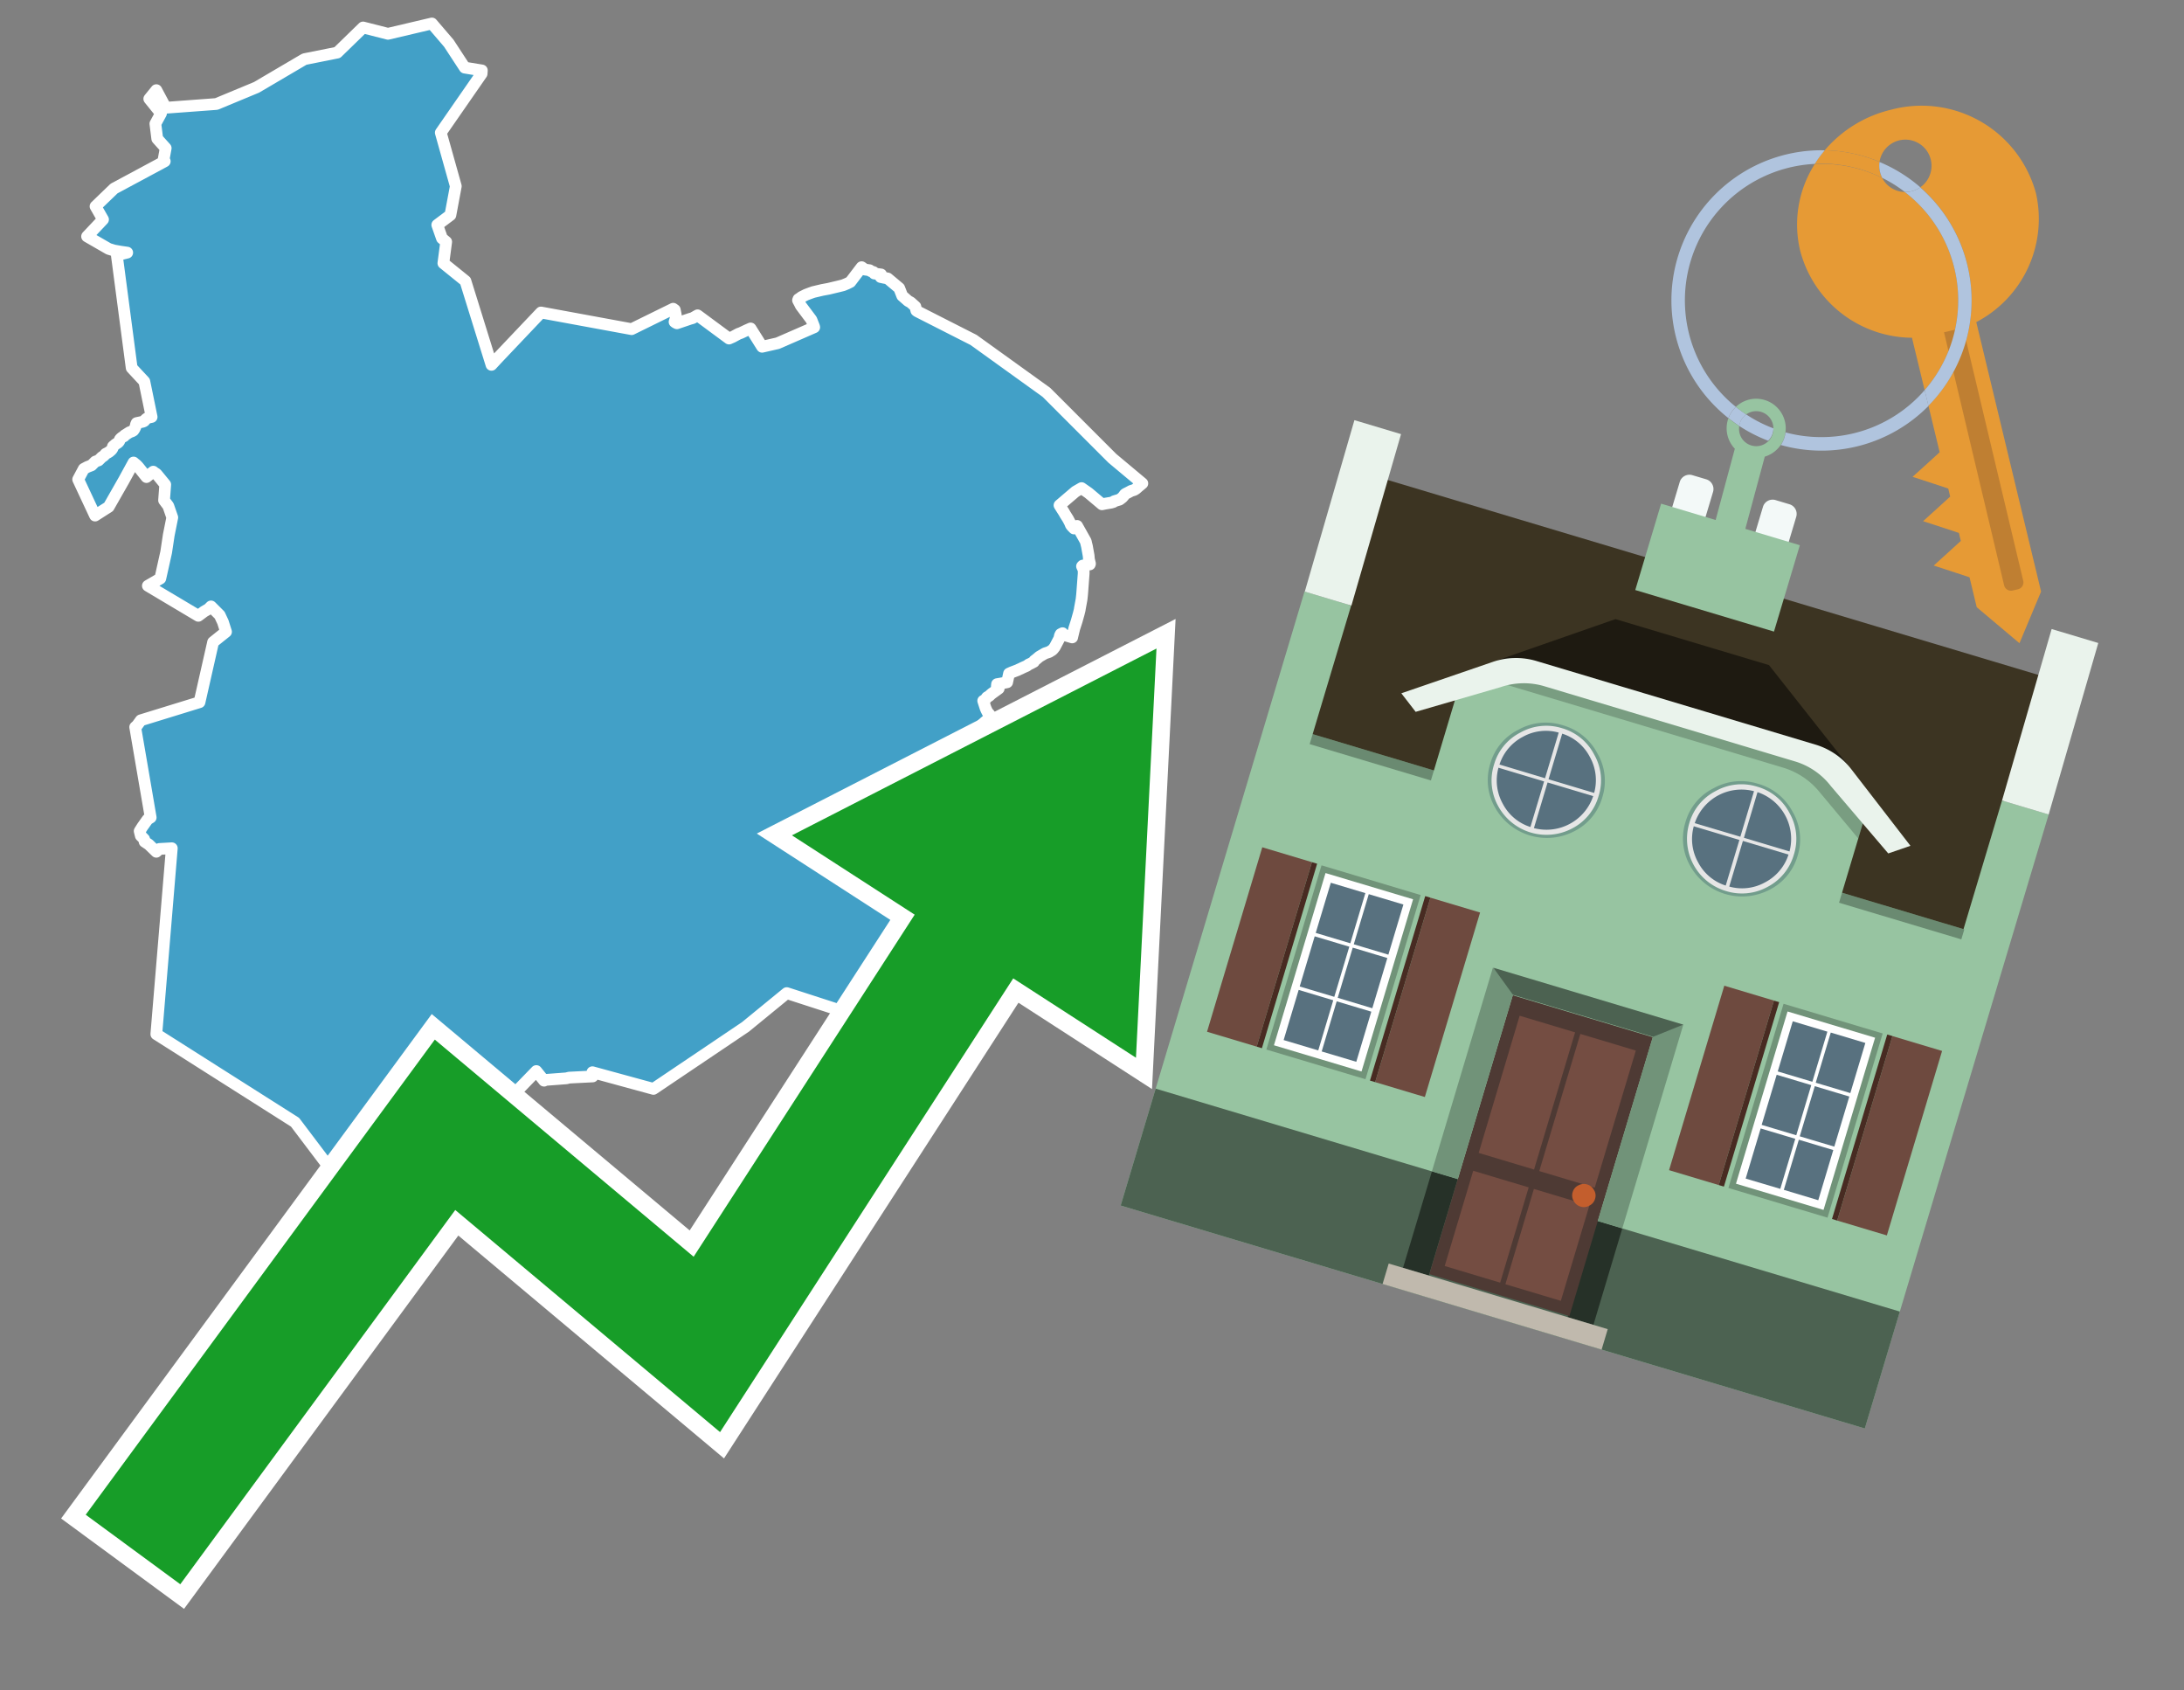 <svg id="Text" xmlns="http://www.w3.org/2000/svg" width="93.05" height="72" viewBox="0 0 93.05 72"><rect x="0" y="0" width="93.05" height="72" fill="#808080" stroke="none"/><polygon points="4.07,8.79 4.86,8.03 7.02,6.87 6.96,6.83 6.97,6.8 7.06,6.31 6.7,5.91 6.62,5.27 6.86,4.83 6.36,4.21 6.66,3.84 7.06,4.59 9.22,4.43 10.93,3.72 12.97,2.52 14.37,2.24 15.47,1.17 16.53,1.44 18.4,1 19.12,1.84 19.8,2.88 20.53,3 20.52,3.14 18.78,5.65 19.42,7.93 19.19,9.16 18.63,9.58 18.83,10.15 19.01,10.3 18.89,11.21 19.83,11.97 20.94,15.54 21.18,15.28 23.05,13.31 26.91,14.02 28.68,13.15 28.75,13.2 28.79,13.4 28.8,13.51 28.76,13.65 28.75,13.68 28.74,13.71 28.78,13.74 28.84,13.77 29.4,13.58 29.51,13.55 29.72,13.43 31.06,14.42 31.22,14.35 31.46,14.22 31.57,14.18 31.8,14.07 31.98,13.99 32.47,14.77 33.13,14.62 34.69,13.94 34.68,13.9 34.57,13.62 34.12,13.02 34.1,12.98 34.07,12.92 34,12.79 34.02,12.74 34.07,12.71 34.11,12.68 34.15,12.65 34.35,12.55 34.51,12.49 34.65,12.44 35.03,12.35 35.3,12.3 35.55,12.24 35.76,12.19 35.92,12.15 36.09,12.08 36.15,12.05 36.23,12.01 36.71,11.38 36.78,11.43 36.84,11.48 37.05,11.51 37.1,11.55 37.22,11.59 37.25,11.65 37.54,11.69 37.51,11.76 37.52,11.8 37.66,11.83 37.82,11.86 38.31,12.27 38.44,12.6 38.69,12.82 38.8,12.88 39,13.06 39.04,13.23 39.08,13.26 41.48,14.48 44.58,16.71 47.39,19.52 48.67,20.59 48.55,20.69 48.49,20.74 48.4,20.82 48.32,20.87 48.19,20.91 48.08,20.97 47.94,21.04 47.91,21.07 47.88,21.12 47.85,21.15 47.83,21.18 47.74,21.25 47.7,21.28 47.47,21.35 47.44,21.38 47.34,21.41 47.1,21.45 46.95,21.48 46.38,21 46.08,20.79 45.82,20.94 45.14,21.52 45.24,21.68 45.33,21.82 45.38,21.91 45.5,22.1 45.58,22.25 45.63,22.37 45.69,22.44 45.76,22.51 45.89,22.4 46.26,23.06 46.28,23.15 46.31,23.27 46.34,23.44 46.38,23.66 46.39,23.76 46.39,23.8 46.42,23.93 46.44,24.01 46.43,24.04 46.13,24.09 46.1,24.12 46.17,24.28 46.17,24.43 46.11,25.23 46.1,25.35 46.08,25.53 46.06,25.64 46.01,25.91 46,25.98 45.96,26.14 45.87,26.46 45.77,26.77 45.69,27.1 45.68,27.15 45.31,27.04 45.27,26.97 45.19,27.01 45.16,27.07 45.13,27.2 44.94,27.56 44.87,27.65 44.83,27.69 44.78,27.72 44.7,27.77 44.52,27.83 44.28,27.97 44.15,28.08 44.11,28.11 44.07,28.14 44.05,28.19 43.9,28.27 43.83,28.3 43.75,28.36 43.57,28.44 43.49,28.48 43.42,28.51 43.36,28.54 43.1,28.64 42.99,28.69 42.91,29.06 42.66,29.11 42.48,29.14 42.47,29.23 42.55,29.33 42.26,29.54 42.2,29.59 42.15,29.64 42.05,29.7 41.97,29.81 41.89,29.85 41.98,30.13 41.99,30.16 42.03,30.25 42.07,30.33 42.09,30.36 42.14,30.41 42.19,30.48 42.23,30.53 42.14,30.6 42.01,30.71 41.95,30.76 41.84,30.86 41.83,30.94 41.8,31.01 41.75,31.05 41.74,31.08 41.7,31.11 41.69,31.14 41.69,31.18 41.7,31.21 41.71,31.29 41.72,31.32 41.73,31.35 41.77,31.47 41.78,31.51 41.78,31.55 41.76,31.68 41.72,31.8 41.72,31.86 41.74,31.94 41.74,31.99 41.73,32.02 41.75,32.07 41.79,32.15 41.82,32.19 41.85,32.23 41.88,32.26 41.9,32.37 41.92,32.42 41.94,32.48 41.94,32.57 41.97,32.61 42.04,32.73 42.14,32.83 42.16,32.88 42.25,32.97 42.42,33.06 42.5,33.09 42.61,33.13 42.64,33.2 42.66,33.24 42.79,33.44 42.84,33.49 42.92,33.55 42.93,33.58 42.92,33.62 42.9,33.72 42.85,33.8 42.82,33.83 42.56,33.86 42.51,33.92 42.49,33.97 42.48,34.02 42.47,34.1 42.46,34.16 42.46,34.24 42.43,34.36 42.42,34.41 42.4,34.47 42.39,34.51 42.35,34.58 42.34,34.61 42.33,34.64 42.33,34.68 42.36,34.72 42.58,34.76 43.45,34.87 43.38,34.93 43.07,34.96 42.96,34.99 42.86,35.05 42.81,35.08 42.57,35.31 42.35,35.49 42.25,35.56 42.16,35.63 42.12,35.66 42.08,35.69 41.92,35.8 41.8,35.89 41.74,35.94 41.66,36.01 41.63,36.04 41.58,36.08 41.27,36.31 41.16,36.38 41.12,36.43 41.08,36.47 41,36.57 40.97,36.62 40.72,36.75 40.67,36.79 40.64,36.82 40.59,37.01 40.54,37.18 40.51,37.27 40.45,37.4 40.39,37.44 40.12,37.35 40.08,37.31 39.86,37.24 39.83,37.21 39.6,37.49 39.59,37.54 39.56,37.67 39.54,37.77 39.53,37.82 39.52,37.87 39.43,38.09 39.4,38.16 39.25,38.33 39.23,38.37 39.2,38.42 39.16,38.49 39.09,38.61 39.05,38.72 39.01,38.82 39,38.88 39.05,39.02 39.06,39.12 39.06,39.15 39.05,39.21 39.04,39.26 39.03,39.31 39,39.39 38.94,39.51 38.89,39.63 38.85,39.68 38.84,39.71 38.82,39.77 38.8,39.81 38.75,39.89 38.68,39.99 38.65,40.03 38.63,40.07 38.61,40.12 38.59,40.15 38.56,40.23 38.51,40.34 38.49,40.37 38.43,40.46 38.33,40.52 38.21,40.59 38.12,40.63 37.91,40.7 37.88,40.81 37.9,40.86 37.94,40.91 37.98,41 38.03,41.14 38.04,41.19 38.04,41.23 38.08,41.4 37.74,41.36 37.7,41.33 37.42,41.3 37.04,41.56 37.04,41.66 37.06,41.95 37.06,42.12 37.06,42.16 37.05,42.27 37.07,42.38 37.13,42.52 37.22,42.64 37.32,42.75 37.47,42.89 37.54,42.98 37.63,43.05 37.59,43.13 37.58,43.17 37.57,43.2 37.56,43.24 37.55,43.28 37.53,43.31 37.46,43.37 37.45,43.4 37.42,43.45 37.41,43.48 35.99,43.1 33.52,42.3 31.76,43.74 27.84,46.38 25.24,45.67 25.24,45.7 25.25,45.75 25.25,45.81 25.25,45.85 24.25,45.9 24.13,45.93 23.74,45.96 23.21,46 23.18,46.03 22.85,45.62 18.64,49.96 18.38,50.04 15.93,50.76 14.99,51 12.57,47.8 6.66,44.05 7.32,36.13 6.79,36.16 6.66,36.28 6.34,35.97 6.16,35.85 6.14,35.74 6,35.6 5.95,35.4 6.07,35.21 6.29,34.9 6.42,34.82 5.76,30.97 5.84,30.9 6,30.68 8.5,29.91 9.08,27.35 9.63,26.91 9.5,26.5 9.36,26.2 8.99,25.83 8.88,25.94 8.69,26.05 8.45,26.23 6.3,24.95 6.42,24.88 6.49,24.84 6.83,24.64 7.08,23.52 7.19,22.79 7.34,22.04 7.17,21.55 6.99,21.31 7.04,20.64 6.72,20.25 6.66,20.18 6.59,20.14 6.53,20.09 6.24,20.32 6,20.02 5.92,19.92 5.87,19.86 5.8,19.79 5.76,19.76 5.69,19.7 5.28,20.45 4.63,21.59 4.44,21.71 4.05,21.96 3.33,20.42 3.57,19.97 3.72,19.89 3.9,19.82 4.06,19.66 4.2,19.61 4.34,19.47 4.39,19.44 4.43,19.41 4.5,19.33 4.58,19.29 4.66,19.24 4.74,19.17 4.78,19.12 4.8,19.08 4.81,19.02 4.84,18.99 4.88,18.96 4.91,18.93 5.02,18.86 5.07,18.81 5.09,18.77 5.1,18.73 5.12,18.7 5.16,18.66 5.21,18.62 5.29,18.58 5.31,18.54 5.38,18.5 5.44,18.46 5.52,18.41 5.63,18.37 5.68,18.34 5.71,18.3 5.74,18.25 5.78,18.16 5.79,18.09 5.82,18.02 6.1,17.96 6.15,17.93 6.17,17.9 6.22,17.85 6.26,17.82 6.32,17.79 6.46,17.76 6.15,16.25 5.61,15.67 4.98,10.89 5.07,10.85 5.17,10.82 5.42,10.76 5.14,10.72 4.86,10.67 4.63,10.6 3.71,10.07 4.39,9.35 " fill="#42a0c7" stroke="#fff" stroke-linejoin="round" stroke-width="0.5"/><polygon points="49.272 27.624 33.741 35.58 38.97 38.959 29.553 53.529 18.525 44.281 3.652 64.518 7.681 67.479 19.396 51.538 30.678 60.999 43.169 41.673 48.398 45.053 49.272 27.624" fill="none" stroke="#fff" stroke-miterlimit="10" stroke-width="1.5"/><polygon points="49.272 27.624 33.741 35.58 38.97 38.959 29.553 53.529 18.525 44.281 3.652 64.518 7.681 67.479 19.396 51.538 30.678 60.999 43.169 41.673 48.398 45.053 49.272 27.624" fill="#179d28"/><path d="M80.19,7.577a1.16,1.16,0,0,1-.094-.251,1.114,1.114,0,0,1-.018-.429A6.367,6.367,0,0,0,77.743,6.4a5.269,5.269,0,0,0-.423.577c.1,0,.192-.007.288-.007A5.794,5.794,0,0,1,80.19,7.577Z" fill="#e69a35"/><path d="M77.608,6.4A6.394,6.394,0,0,0,73.64,17.81a1.26,1.26,0,0,1,.317-.48A5.821,5.821,0,0,1,77.32,6.981a5.269,5.269,0,0,1,.423-.577Z" fill="#b0c4de"/><path d="M84.2,13.72a4.962,4.962,0,0,0,2.545-5.48,5.047,5.047,0,0,0-6.179-3.566A5.322,5.322,0,0,0,77.743,6.4a6.367,6.367,0,0,1,2.335.493,1.114,1.114,0,1,1,1.736,1.084,6.392,6.392,0,0,1,.347,9.3l.479,1.985-.438.4-.716.648.92.3.6.2.082.341-.438.4-.716.648.92.3.605.2.082.341-.438.4-.716.649.92.3.605.2.307,1.274,1.821,1.534.921-2.2Z" fill="#e69a35"/><path d="M81.154,8.179a1.115,1.115,0,0,1-.964-.6,5.794,5.794,0,0,0-2.582-.6c-.1,0-.192,0-.288.007a4.783,4.783,0,0,0-.625,3.685,4.962,4.962,0,0,0,4.765,3.715L82,16.617a5.82,5.82,0,0,0-.846-8.438Z" fill="#e69a35"/><path d="M74.1,18.142a6.386,6.386,0,0,0,1.232.63.73.73,0,0,0,.224-.527h0a5.783,5.783,0,0,1-1.159-.593A.733.733,0,0,0,74.1,18.142Z" fill="#b0c4de"/><path d="M74.4,17.652q-.228-.152-.44-.322a1.26,1.26,0,0,0-.317.48c.148.117.3.228.46.332A.733.733,0,0,1,74.4,17.652Z" fill="#b0c4de"/><path d="M74.824,16.984a1.257,1.257,0,0,0-.867.346c.141.114.288.222.44.322a.731.731,0,0,1,1.159.593h0a.732.732,0,1,1-1.463,0,.7.7,0,0,1,.007-.1c-.158-.1-.312-.215-.46-.332a1.258,1.258,0,0,0,.273,1.3l-.979,3.635,1.275.341.98-3.639a1.266,1.266,0,0,0,.681-.5,1.249,1.249,0,0,0,.2-.538,1.328,1.328,0,0,0,.012-.168A1.262,1.262,0,0,0,74.824,16.984Z" fill="#97c4a1"/><path d="M85.974,25.1l-.226.053a.3.3,0,0,1-.362-.223l-2.56-10.777.81-.193L86.2,24.736A.3.3,0,0,1,85.974,25.1Z" fill="#bf7f32"/><path d="M80.1,7.326a1.16,1.16,0,0,0,.094.251,5.833,5.833,0,0,1,.964.6,1.137,1.137,0,0,0,.287-.031,1.108,1.108,0,0,0,.373-.167A6.371,6.371,0,0,0,80.078,6.9,1.114,1.114,0,0,0,80.1,7.326Z" fill="#b0c4de"/><path d="M77.608,18.618a5.836,5.836,0,0,1-1.534-.2,1.24,1.24,0,0,1-.2.537,6.4,6.4,0,0,0,6.291-1.666L82,16.617A5.807,5.807,0,0,1,77.608,18.618Z" fill="#b0c4de"/><path d="M81.814,7.981a1.108,1.108,0,0,1-.373.167,1.137,1.137,0,0,1-.287.031A5.82,5.82,0,0,1,82,16.617l.161.667a6.392,6.392,0,0,0-.347-9.3Z" fill="#b0c4de"/><polygon points="83.79 39.753 55.78 31.364 58.988 20.404 86.964 28.783 83.79 39.753 83.79 39.753" fill="#3c3422" fill-rule="evenodd"/><polygon points="81.705 53.32 87.284 34.692 85.297 34.097 83.656 39.575 55.926 31.269 57.567 25.791 55.579 25.196 47.746 51.348 79.451 60.844 81.705 53.32" fill="#97c4a1" fill-rule="evenodd"/><rect x="69.522" y="21.148" width="0.444" height="28.983" transform="translate(15.592 92.226) rotate(-73.326)" opacity="0.3"/><polygon points="87.284 34.692 85.297 34.097 87.411 26.793 89.398 27.388 87.284 34.692 87.284 34.692" fill="#eaf3ec" fill-rule="evenodd"/><polygon points="57.578 25.794 55.591 25.199 57.705 17.896 59.692 18.491 57.578 25.794 57.578 25.794" fill="#eaf3ec" fill-rule="evenodd"/><polygon points="79.451 60.844 80.943 55.865 49.238 46.369 47.747 51.348 79.451 60.844 79.451 60.844" fill="#4c6251" fill-rule="evenodd"/><path d="M71.566,20.528l-.522,1.743,1.418.425.523-1.744a.432.432,0,0,0-.289-.536l-.593-.177A.431.431,0,0,0,71.566,20.528Z" fill="#f3f9f8" fill-rule="evenodd"/><path d="M75.111,21.589l-.522,1.743,1.418.425.522-1.743a.43.43,0,0,0-.289-.536l-.593-.178A.43.43,0,0,0,75.111,21.589Z" fill="#f3f9f8" fill-rule="evenodd"/><polygon points="75.368 28.329 68.829 26.37 63.807 28.121 78.733 32.591 75.368 28.329" fill="#1e1a11"/><polygon points="78.248 32.422 64.442 28.287 62.236 28.998 60.064 36.247 77.453 41.455 79.651 34.116 78.248 32.422" fill="#97c4a1"/><path d="M77.74,32.516S65.088,28.725,65,28.7l-.938.43,11.892,3.562a3.175,3.175,0,0,1,1.532,1l1.685,2.02.327-1.09Z" fill-rule="evenodd" opacity="0.2"/><path d="M77.35,31.716,65.458,28.154a3.041,3.041,0,0,0-1.854.037l-3.9,1.339.611.79,3.626-1.054a3.045,3.045,0,0,1,1.855-.037l10.673,3.2A3.028,3.028,0,0,1,78,33.477l2.45,2.874.945-.325-2.518-3.26A3.036,3.036,0,0,0,77.35,31.716Z" fill="#eaf3ec"/><polygon points="76.683 23.223 70.773 21.453 69.671 25.132 75.581 26.902 76.683 23.223 76.683 23.223" fill="#97c4a1" fill-rule="evenodd"/><g id="Symbol_9_0_Layer2_0_MEMBER_8_MEMBER_21_MEMBER_0_FILL" data-name="Symbol 9 0 Layer2 0 MEMBER 8 MEMBER 21 MEMBER 0 FILL"><path d="M66.584,30.892a2.39,2.39,0,0,0-1.891.189,2.317,2.317,0,0,0-1.2,1.448A2.345,2.345,0,0,0,63.7,34.4a2.528,2.528,0,0,0,3.367,1.008,2.339,2.339,0,0,0,1.2-1.447,2.313,2.313,0,0,0-.208-1.87A2.394,2.394,0,0,0,66.584,30.892Z" fill="#729d8c"/></g><g id="Symbol_9_0_Layer2_0_MEMBER_8_MEMBER_21_MEMBER_1_FILL" data-name="Symbol 9 0 Layer2 0 MEMBER 8 MEMBER 21 MEMBER 1 FILL"><path d="M66.547,31.016a2.241,2.241,0,0,0-1.769.185,2.213,2.213,0,0,0-1.127,1.376,2.239,2.239,0,0,0,.185,1.768,2.341,2.341,0,0,0,3.145.942,2.234,2.234,0,0,0,1.126-1.376,2.207,2.207,0,0,0-.185-1.768A2.237,2.237,0,0,0,66.547,31.016Z" fill="#e6e6e6"/></g><g id="Symbol_9_0_Layer2_0_MEMBER_8_MEMBER_21_MEMBER_2_MEMBER_0_FILL" data-name="Symbol 9 0 Layer2 0 MEMBER 8 MEMBER 21 MEMBER 2 MEMBER 0 FILL"><path d="M65.787,33.284,63.843,32.7a2.036,2.036,0,0,0,.186,1.539,2.015,2.015,0,0,0,1.175.986Z" fill="#58717f"/></g><g id="Symbol_9_0_Layer2_0_MEMBER_8_MEMBER_21_MEMBER_2_MEMBER_1_FILL" data-name="Symbol 9 0 Layer2 0 MEMBER 8 MEMBER 21 MEMBER 2 MEMBER 1 FILL"><path d="M65.827,33.148l.582-1.944a2.01,2.01,0,0,0-1.523.178,2.037,2.037,0,0,0-1,1.183Z" fill="#58717f"/></g><g id="Symbol_9_0_Layer2_0_MEMBER_8_MEMBER_21_MEMBER_2_MEMBER_2_FILL" data-name="Symbol 9 0 Layer2 0 MEMBER 8 MEMBER 21 MEMBER 2 MEMBER 2 FILL"><path d="M67.878,33.91l-1.943-.582-.582,1.944a2.1,2.1,0,0,0,2.525-1.362Z" fill="#58717f"/></g><g id="Symbol_9_0_Layer2_0_MEMBER_8_MEMBER_21_MEMBER_2_MEMBER_3_FILL" data-name="Symbol 9 0 Layer2 0 MEMBER 8 MEMBER 21 MEMBER 2 MEMBER 3 FILL"><path d="M66.558,31.249l-.582,1.943,1.943.582a2.031,2.031,0,0,0-.186-1.539A2.009,2.009,0,0,0,66.558,31.249Z" fill="#58717f"/></g><g id="Symbol_9_0_Layer2_0_MEMBER_8_MEMBER_21_MEMBER_0_FILL-2" data-name="Symbol 9 0 Layer2 0 MEMBER 8 MEMBER 21 MEMBER 0 FILL"><path d="M74.9,33.384a2.4,2.4,0,0,0-1.891.189,2.316,2.316,0,0,0-1.2,1.448,2.341,2.341,0,0,0,.209,1.87A2.527,2.527,0,0,0,75.387,37.9a2.345,2.345,0,0,0,1.2-1.447,2.314,2.314,0,0,0-.209-1.87A2.389,2.389,0,0,0,74.9,33.384Z" fill="#729d8c"/></g><g id="Symbol_9_0_Layer2_0_MEMBER_8_MEMBER_21_MEMBER_1_FILL-2" data-name="Symbol 9 0 Layer2 0 MEMBER 8 MEMBER 21 MEMBER 1 FILL"><path d="M74.867,33.508a2.239,2.239,0,0,0-1.768.185,2.21,2.21,0,0,0-1.127,1.376,2.316,2.316,0,0,0,1.564,2.883,2.261,2.261,0,0,0,1.765-.173A2.237,2.237,0,0,0,76.428,36.4a2.209,2.209,0,0,0-.185-1.769A2.239,2.239,0,0,0,74.867,33.508Z" fill="#e6e6e6"/></g><g id="Symbol_9_0_Layer2_0_MEMBER_8_MEMBER_21_MEMBER_2_MEMBER_0_FILL-2" data-name="Symbol 9 0 Layer2 0 MEMBER 8 MEMBER 21 MEMBER 2 MEMBER 0 FILL"><path d="M74.107,35.776l-1.943-.582a2.031,2.031,0,0,0,.186,1.539,2.009,2.009,0,0,0,1.175.986Z" fill="#58717f"/></g><g id="Symbol_9_0_Layer2_0_MEMBER_8_MEMBER_21_MEMBER_2_MEMBER_1_FILL-2" data-name="Symbol 9 0 Layer2 0 MEMBER 8 MEMBER 21 MEMBER 2 MEMBER 1 FILL"><path d="M74.148,35.64,74.73,33.7a2.1,2.1,0,0,0-2.525,1.362Z" fill="#58717f"/></g><g id="Symbol_9_0_Layer2_0_MEMBER_8_MEMBER_21_MEMBER_2_MEMBER_2_FILL-2" data-name="Symbol 9 0 Layer2 0 MEMBER 8 MEMBER 21 MEMBER 2 MEMBER 2 FILL"><path d="M76.2,36.4l-1.943-.582-.582,1.944a2.015,2.015,0,0,0,1.523-.178A2.036,2.036,0,0,0,76.2,36.4Z" fill="#58717f"/></g><g id="Symbol_9_0_Layer2_0_MEMBER_8_MEMBER_21_MEMBER_2_MEMBER_3_FILL-2" data-name="Symbol 9 0 Layer2 0 MEMBER 8 MEMBER 21 MEMBER 2 MEMBER 3 FILL"><path d="M74.879,33.741,74.3,35.684l1.943.582a2.1,2.1,0,0,0-1.361-2.525Z" fill="#58717f"/></g><polygon points="51.426 43.946 53.542 44.58 55.896 36.723 53.78 36.089 51.426 43.946 51.426 43.946" fill="#6e4a3f" fill-rule="evenodd"/><polygon points="53.542 44.58 53.764 44.647 56.117 36.789 55.896 36.723 53.542 44.58 53.542 44.58" fill="#482b22" fill-rule="evenodd"/><polygon points="60.706 46.726 58.59 46.092 60.943 38.235 63.059 38.868 60.706 46.726 60.706 46.726" fill="#6e4a3f" fill-rule="evenodd"/><polygon points="58.59 46.092 58.368 46.026 60.722 38.168 60.943 38.235 58.59 46.092 58.59 46.092" fill="#482b22" fill-rule="evenodd"/><rect x="53.146" y="39.209" width="8.19" height="4.408" transform="translate(1.145 84.365) rotate(-73.326)" fill="#719379"/><polygon points="60.205 38.304 56.474 37.187 54.277 44.522 58.008 45.639 60.205 38.304 60.205 38.304" fill="#fff" fill-rule="evenodd"/><path d="M59.792,38.527l-.64,2.136-1.474-.442.639-2.135,1.475.441Zm-1.621-.485-.64,2.136-1.474-.442L56.7,37.6l1.474.442Zm-2.158,1.84,1.475.441-.64,2.136-1.474-.441.639-2.136Zm-.683,2.282,1.474.441-.639,2.136L54.69,44.3l.64-2.135Zm.981,2.621.639-2.136,1.475.442-.64,2.135-1.474-.441Zm2.158-1.84L56.994,42.5l.64-2.136,1.474.442-.639,2.136Z" fill="#58717f" fill-rule="evenodd"/><polygon points="80.39 52.621 78.274 51.988 80.628 44.13 82.743 44.764 80.39 52.621 80.39 52.621" fill="#6e4a3f" fill-rule="evenodd"/><polygon points="78.274 51.988 78.053 51.921 80.406 44.064 80.628 44.13 78.274 51.988 78.274 51.988" fill="#482b22" fill-rule="evenodd"/><polygon points="71.111 49.842 73.227 50.476 75.58 42.619 73.464 41.985 71.111 49.842 71.111 49.842" fill="#6e4a3f" fill-rule="evenodd"/><polygon points="73.227 50.476 73.448 50.542 75.802 42.685 75.58 42.619 73.227 50.476 73.227 50.476" fill="#482b22" fill-rule="evenodd"/><rect x="72.83" y="45.105" width="8.19" height="4.408" transform="translate(9.534 107.426) rotate(-73.326)" fill="#719379"/><polygon points="76.159 43.083 79.889 44.2 77.692 51.535 73.962 50.418 76.159 43.083 76.159 43.083" fill="#fff" fill-rule="evenodd"/><path d="M76.381,43.5l1.475.442-.64,2.135-1.475-.441.64-2.136ZM78,43.981l1.474.442-.64,2.136-1.474-.442L78,43.981Zm.791,2.724-.64,2.135L76.679,48.4l.64-2.136,1.474.442Zm-.684,2.282-.639,2.135L76,50.68l.64-2.135,1.474.442Zm-2.26,1.65L74.375,50.2l.639-2.135,1.475.441-.64,2.136Zm-.791-2.724.64-2.135,1.474.441-.639,2.136-1.475-.442Z" fill="#58717f" fill-rule="evenodd"/><polygon points="67.888 56.431 69.118 52.323 68.019 51.994 66.789 56.102 67.888 56.431 67.888 56.431" fill="#263128" fill-rule="evenodd"/><polygon points="60.877 54.331 62.108 50.223 61.007 49.894 59.776 54.002 60.877 54.331 60.877 54.331" fill="#263128" fill-rule="evenodd"/><g id="Symbol_9_0_Layer2_0_MEMBER_8_MEMBER_12_MEMBER_0_FILL" data-name="Symbol 9 0 Layer2 0 MEMBER 8 MEMBER 12 MEMBER 0 FILL"><path d="M70.418,44.178l-5.965-1.786L60.9,54.27l5.964,1.786Z" fill="#4e3a34"/></g><g id="Symbol_9_0_Layer2_0_MEMBER_8_MEMBER_12_MEMBER_1_MEMBER_0_FILL" data-name="Symbol 9 0 Layer2 0 MEMBER 8 MEMBER 12 MEMBER 1 MEMBER 0 FILL"><path d="M65.358,49.815l1.75-5.843-2.363-.708L63,49.107Z" fill="#744d42"/></g><g id="Symbol_9_0_Layer2_0_MEMBER_8_MEMBER_12_MEMBER_1_MEMBER_1_FILL" data-name="Symbol 9 0 Layer2 0 MEMBER 8 MEMBER 12 MEMBER 1 MEMBER 1 FILL"><path d="M67.331,44.039l-1.75,5.842,2.364.708,1.75-5.842Z" fill="#744d42"/></g><g id="Symbol_9_0_Layer2_0_MEMBER_8_MEMBER_12_MEMBER_2_MEMBER_0_FILL" data-name="Symbol 9 0 Layer2 0 MEMBER 8 MEMBER 12 MEMBER 2 MEMBER 0 FILL"><path d="M63.915,54.633l1.215-4.058-2.363-.707-1.215,4.057Z" fill="#744d42"/></g><g id="Symbol_9_0_Layer2_0_MEMBER_8_MEMBER_12_MEMBER_2_MEMBER_1_FILL" data-name="Symbol 9 0 Layer2 0 MEMBER 8 MEMBER 12 MEMBER 2 MEMBER 1 FILL"><path d="M66.5,55.407l1.215-4.057-2.363-.708L64.138,54.7Z" fill="#744d42"/></g><g id="Symbol_9_0_Layer2_0_MEMBER_8_MEMBER_13_FILL" data-name="Symbol 9 0 Layer2 0 MEMBER 8 MEMBER 13 FILL"><path d="M67.959,51.058a.439.439,0,0,0-.045-.367.487.487,0,0,0-.669-.2.445.445,0,0,0-.239.282.457.457,0,0,0,.041.378.481.481,0,0,0,.293.242.459.459,0,0,0,.377-.042A.453.453,0,0,0,67.959,51.058Z" fill="#c35e2d"/></g><g id="Symbol_9_0_Layer2_0_MEMBER_8_MEMBER_14_FILL" data-name="Symbol 9 0 Layer2 0 MEMBER 8 MEMBER 14 FILL"><path d="M64.557,42.047l-.951-.833-2.6,8.68,1.1.329Z" fill="#719379"/></g><g id="Symbol_9_0_Layer2_0_MEMBER_8_MEMBER_15_FILL" data-name="Symbol 9 0 Layer2 0 MEMBER 8 MEMBER 15 FILL"><path d="M71.718,43.643l-1.2.19L68.072,52.01l1.046.313Z" fill="#719379"/></g><g id="Symbol_9_0_Layer2_0_MEMBER_8_MEMBER_16_FILL" data-name="Symbol 9 0 Layer2 0 MEMBER 8 MEMBER 16 FILL"><path d="M63.627,41.22l.836,1.156,5.961,1.786,1.294-.519Z" fill="#4c6251"/></g><polygon points="58.905 54.69 59.166 53.819 68.498 56.614 68.237 57.485 58.905 54.69 58.905 54.69" fill="#c0b9ad" fill-rule="evenodd"/></svg>